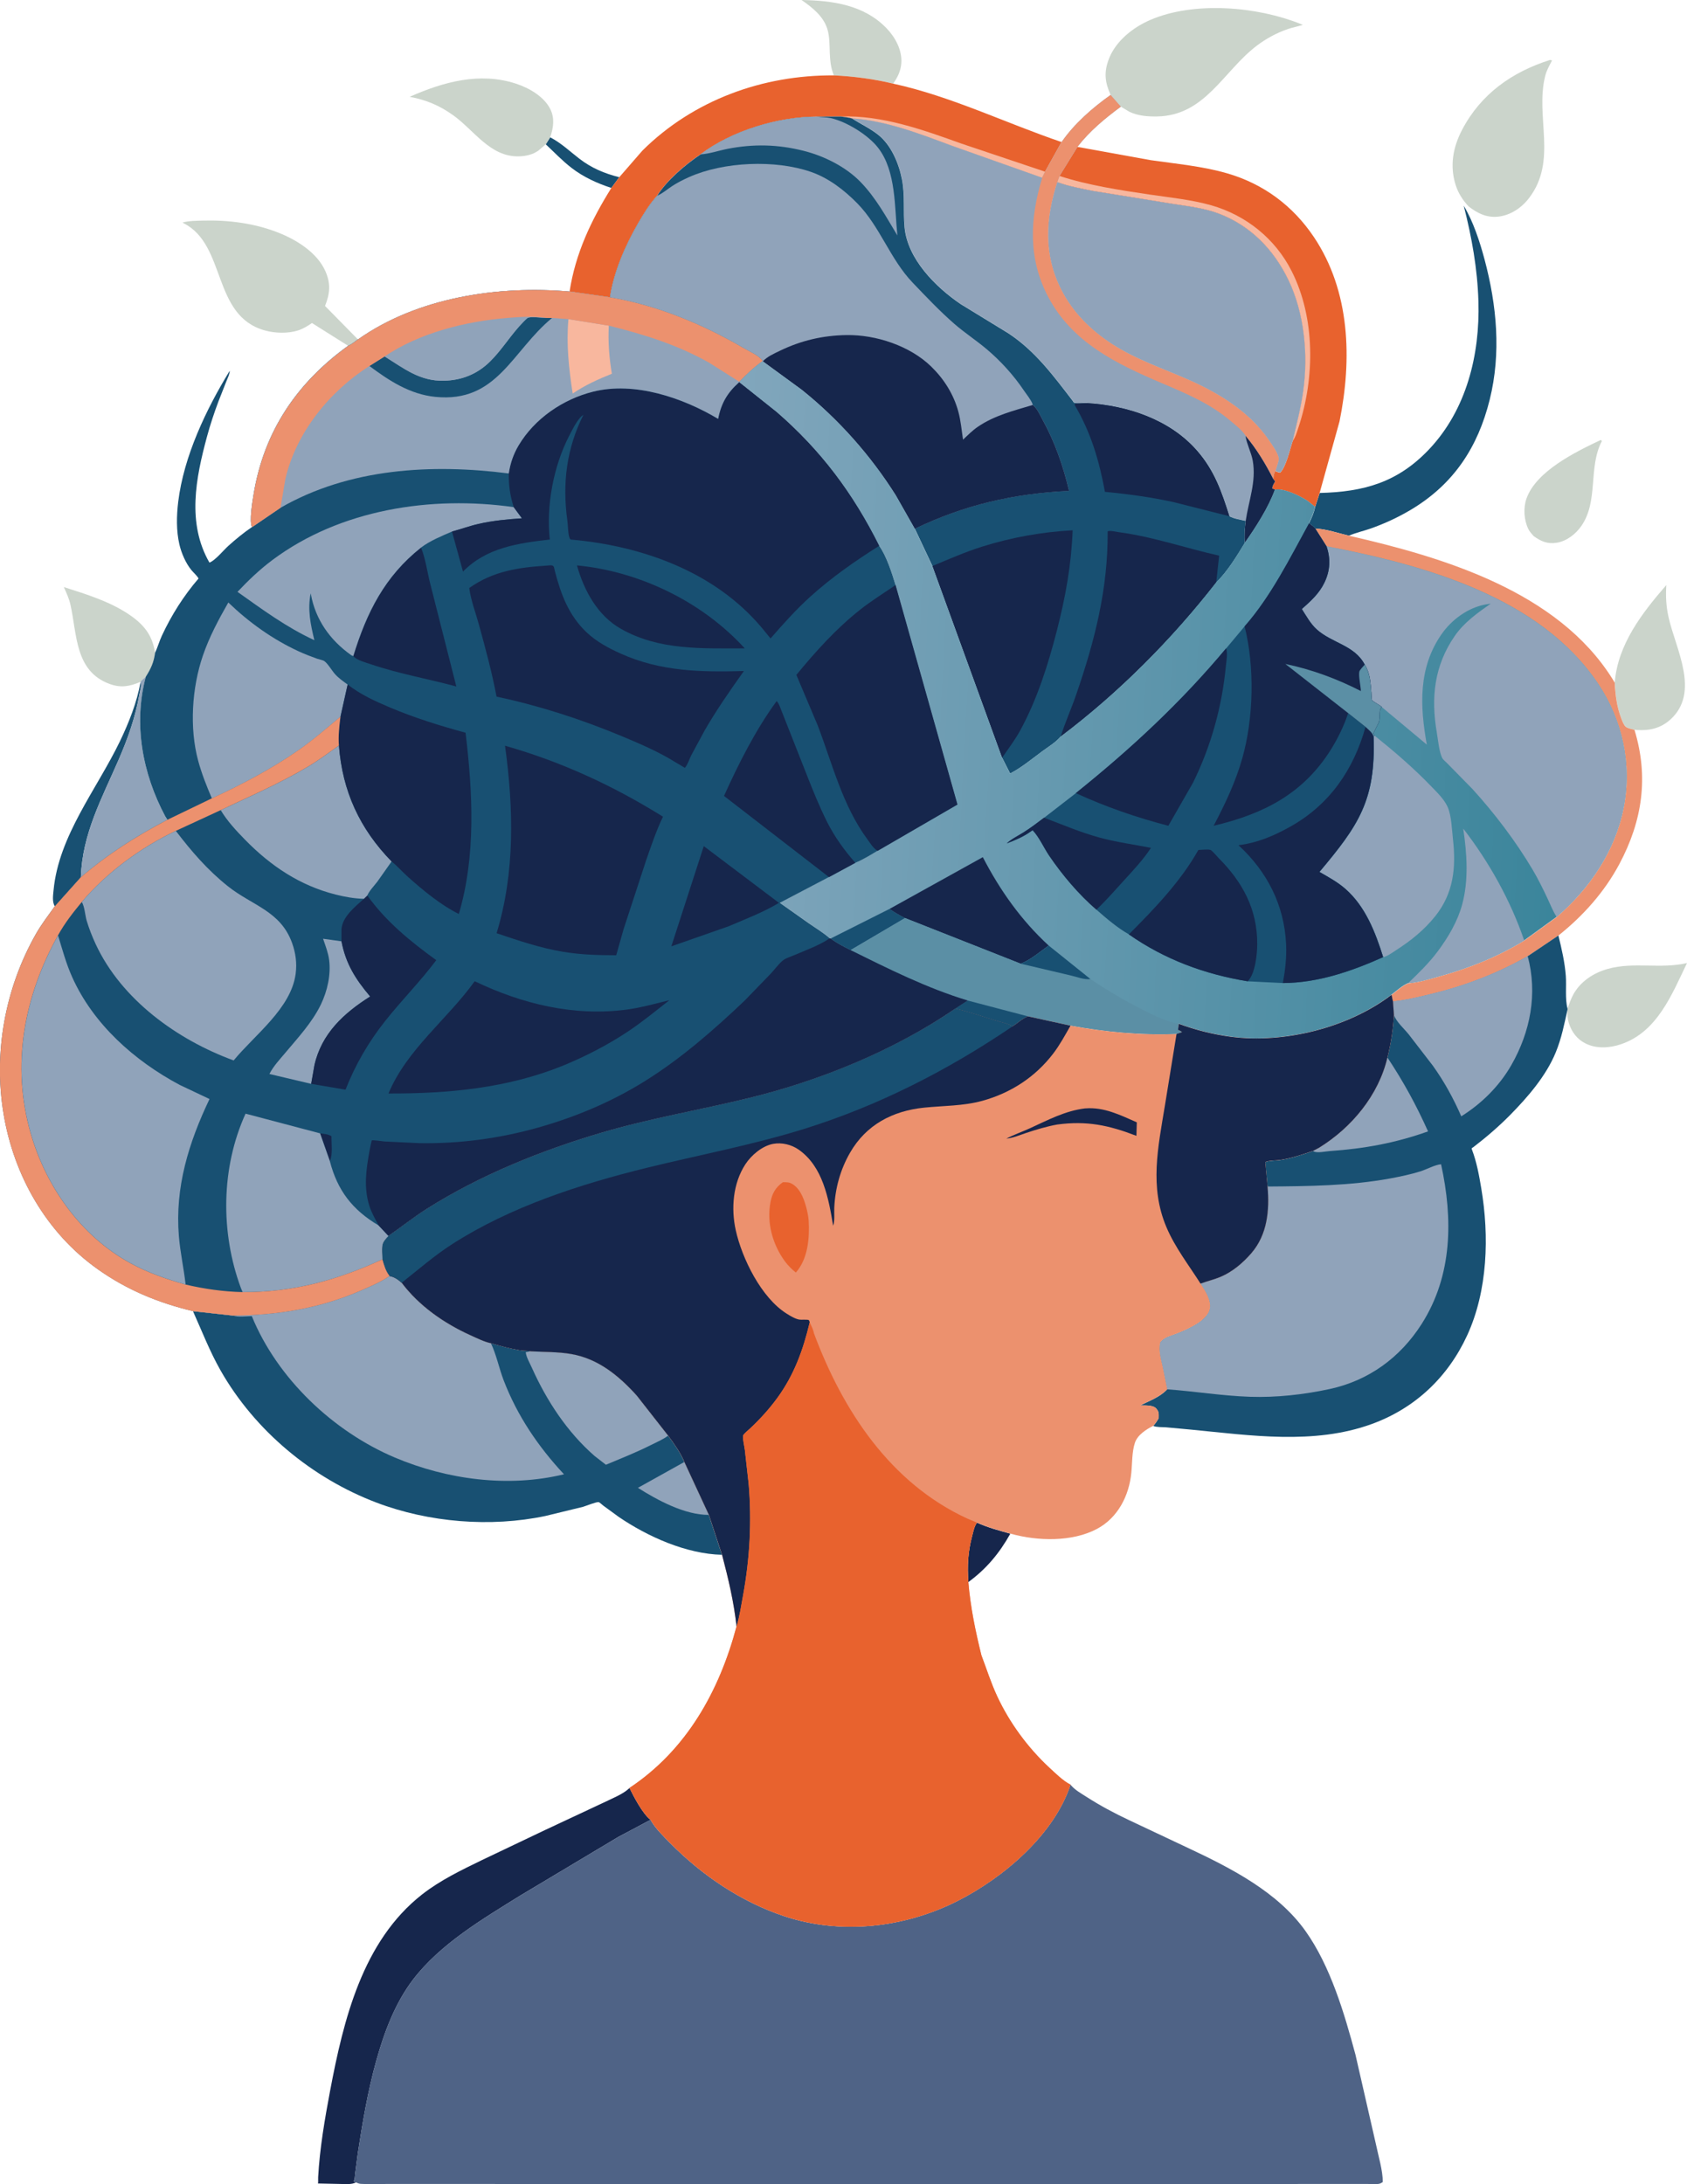 <?xml version="1.0" encoding="UTF-8"?>
<svg id="Layer_2" data-name="Layer 2" xmlns="http://www.w3.org/2000/svg" xmlns:xlink="http://www.w3.org/1999/xlink" viewBox="0 0 360 465.87">
  <defs>
    <style>
      .cls-1 {
        fill: #ec916e;
      }

      .cls-2 {
        fill: #16264c;
      }

      .cls-3 {
        fill: #185072;
      }

      .cls-4 {
        fill: url(#linear-gradient);
      }

      .cls-5 {
        fill: #e8622e;
      }

      .cls-6 {
        fill: #4f6386;
      }

      .cls-7 {
        fill: #90a3ba;
      }

      .cls-8 {
        fill: #f8b79e;
      }

      .cls-9 {
        fill: #cbd4cb;
      }

      .cls-10 {
        fill: #5b8fa5;
      }
    </style>
    <linearGradient id="linear-gradient" x1="333.28" y1="-990.36" x2="155.04" y2="-981.1" gradientTransform="translate(0 -834.84) scale(1 -1)" gradientUnits="userSpaceOnUse">
      <stop offset="0" stop-color="#3b859b"/>
      <stop offset="1" stop-color="#81a6bc"/>
    </linearGradient>
  </defs>
  <g id="Layer_1-2" data-name="Layer 1">
    <path class="cls-3" d="M117.41,29.29c2.36,1.23,4.12,2.94,6.2,4.54,2.63,2.03,5.35,3.16,8.54,3.97l-1.69,2.29c-3.05-1-5.9-2.29-8.46-4.25-1.95-1.49-3.74-3.38-5.54-5.06l.95-1.5Z"/>
    <path class="cls-2" d="M206.63,337.46c-.25-3.44-.09-6.41.79-9.76.26-.98.45-2.09,1.05-2.92,2.39,1.06,4.63,1.66,7.13,2.35-2.31,4.14-5.12,7.53-8.97,10.33Z"/>
    <path class="cls-3" d="M29.98,145.44c.29.74-.09,1.8-.22,2.59-.82,4.84-2.47,9.49-4.42,13.98-3.61,8.32-7.77,15.78-8.08,25.12l-5.55,6.2c-.62-.93-.38-2.39-.28-3.46,1.1-11.63,9.2-21.48,14.14-31.71,1.93-4.01,3.64-8.31,4.43-12.72Z"/>
    <path class="cls-9" d="M341.59,93.84l.25.23c-2.97,5.65-.67,12.72-4.36,18.08-1.21,1.76-3.16,3.29-5.32,3.62-1.98.3-3.31-.3-4.88-1.42-.42-.47-.87-.96-1.15-1.53-.92-1.9-1.09-4.46-.39-6.46,2.06-5.88,10.53-10,15.86-12.52Z"/>
    <path class="cls-9" d="M177.95,16.08c-.68-1.6-.8-3.12-.88-4.84-.07-1.66-.02-3.43-.51-5.03-.85-2.77-3.24-4.62-5.51-6.21,6.58.11,13.33,1.03,18.14,6.03,1.86,1.93,3.35,4.68,3.15,7.44-.12,1.66-.8,3.04-1.74,4.37-3.99-.98-8.55-1.56-12.64-1.76Z"/>
    <path class="cls-9" d="M29.98,145.44c-2.32.98-4.18,1.33-6.6.44-7.45-2.73-6.92-10.64-8.36-16.95-.29-1.29-.86-2.51-1.4-3.71,4.9,1.56,10.24,3.2,14.45,6.22,2.9,2.08,4.49,4.3,5.03,7.83-.26,2.01-.88,3.39-1.97,5.09-.36.31-.9.7-1.15,1.09Z"/>
    <path class="cls-7" d="M29.98,145.44c.25-.39.8-.77,1.15-1.09-2.69,10.11-.73,20.68,4.16,29.83l.44.68c-6.79,3.57-12.64,7.28-18.48,12.27.32-9.34,4.48-16.8,8.08-25.12,1.95-4.49,3.6-9.14,4.42-13.98.13-.79.52-1.86.22-2.59Z"/>
    <path class="cls-9" d="M116.45,30.79l-1.59,1.36c-1.23.85-2.69,1.17-4.16,1.2-6.1.14-9.49-5.54-13.97-8.75-2.93-2.1-5.77-3.29-9.3-3.95,7.16-3.18,14.94-5.33,22.66-2.81,2.77.9,6.01,2.73,7.35,5.45.98,1.99.64,4-.03,6l-.95,1.5Z"/>
    <path class="cls-9" d="M344.58,145.6c.63-8.11,5.81-14.84,11.01-20.81-.16,2.4-.04,4.62.5,6.97,1.53,6.72,6.77,15.94.35,21.73-2.05,1.84-4.42,2.39-7.11,2.22l-.53-.05c-.53-.14-1.41-.3-1.84-.64-.45-.35-.76-1.26-.97-1.79-.99-2.54-1.25-4.95-1.4-7.64Z"/>
    <path class="cls-9" d="M334.5,215.12c.36-.99.71-2.02,1.21-2.95,1.53-2.83,4.35-4.66,7.39-5.51,5.59-1.56,11.3.08,16.9-1.25-3.23,6.72-6.34,14.66-14.02,17.3-2.45.84-5.26,1.04-7.63-.14-1.81-.9-2.97-2.46-3.57-4.36-.3-.97-.34-1.83-.3-2.84v-.24Z"/>
    <path class="cls-9" d="M330.78,12.78l.42.11c-.56,1.1-1.16,2.1-1.46,3.31-2.19,8.72,2.69,18.04-3.45,26.05-1.6,2.09-3.94,3.67-6.59,3.96-2.46.27-4.46-.73-6.32-2.2-1.23-1.3-2.21-2.84-2.75-4.55-1.29-4.08-.58-8.03,1.37-11.76,4.02-7.68,10.68-12.35,18.78-14.92Z"/>
    <path class="cls-3" d="M281.6,105.15c9.42-.23,16.65-2.23,23.35-9.3,7.99-8.44,10.88-20.17,10.54-31.56-.21-7.01-1.41-13.62-3.13-20.41,2.04,3.41,3.4,7.6,4.43,11.43,2.62,9.82,3.58,20,1.11,29.93-2.52,10.15-7.67,17.99-16.71,23.42-2.75,1.65-5.66,3-8.69,4.07-1.52.54-3.16.88-4.64,1.53-2.27-.53-4.86-1.43-7.17-1.52-.3-.42-.92-.81-1.34-1.13.57-1.15,1.04-2.24,1.31-3.51l.96-2.95Z"/>
    <path class="cls-9" d="M74.31,73.77l-7.74-4.87c-.9.63-1.91,1.24-2.96,1.58-2.17.69-4.89.61-7.07.01-11.33-3.11-8.17-18.19-17.32-22.86l-.29-.15c1.28-.4,3.09-.39,4.44-.43,5.35-.14,10.78.55,15.79,2.48,3.99,1.53,8.55,4.3,10.32,8.41,1.14,2.66.92,4.7-.12,7.32l7.04,7.15c-.66.48-1.33,1.05-2.08,1.37Z"/>
    <path class="cls-1" d="M280.67,112.74c2.31.09,4.9.99,7.17,1.52,20.26,4.62,44.6,11.9,56.29,30.61l.45.73c.15,2.69.42,5.1,1.4,7.64.2.53.52,1.43.97,1.79.43.34,1.31.49,1.84.64,3.07,10.04,1.7,19.41-3.23,28.64-3.19,5.97-7.72,11.03-13,15.24l-6.55,4.41c-6.51,3.69-13.34,6.29-20.61,8.06-2.68.65-5.4,1.31-8.15,1.59l-.29-1.41c1.1-.86,2.22-1.87,3.5-2.45,2.2-.16,4.48-.87,6.61-1.45,6.38-1.76,12.55-4.22,18.21-7.68l6.92-5.02c7.05-6.08,12.48-14.08,14.29-23.3,1.8-9.21-.22-18.65-5.43-26.41-12.48-18.59-37.23-25.34-57.97-29.33l-2.41-3.8Z"/>
    <path class="cls-9" d="M237,20.26c-1.22-2.74-1.46-4.83-.38-7.66,1.47-3.86,5.16-6.76,8.85-8.35,9.37-4.04,22.81-2.87,32.08.86l.47.19c-1.05.35-2.14.53-3.18.89-2.36.8-4.7,2.07-6.68,3.58-7.11,5.42-11,14.91-21.25,15.07-2,.03-4.03-.12-5.87-.98l-1.86-1.11-2.18-2.49Z"/>
    <path class="cls-5" d="M229.91,31.33l15.63,2.83c5.46.79,11.05,1.28,16.36,2.82,7.74,2.25,13.99,6.91,18.46,13.55,7.79,11.59,8.18,26.09,5.49,39.36l-4.25,15.27-.96,2.95-1.62-1.28c-1.65-1.08-5.08-2.76-6.96-2.36l-.59-.24c.03-.52.25-.87.5-1.31l.11-.2-.38-.52c.06-.67.09-1.16.45-1.73.36.21.62.27,1.02.36,1.26-1.22,2.08-4.97,2.66-6.67.84-3.62,1.78-7.13,2.28-10.82,1.05-7.71.22-16.5-3.16-23.55-3.14-6.53-8.11-11.66-14.97-14.23-3.01-1.13-6.41-1.53-9.58-2.02l-17.1-2.77c-2.51-.51-5.09-.96-7.5-1.83l-.21-.08.47-1.3,3.83-6.2Z"/>
    <path class="cls-8" d="M226.07,37.53c6.21,2.01,12.98,3.04,19.42,3.99,4.34.64,8.76,1.07,12.99,2.27,7.43,2.12,13.66,7.13,17.15,14.03,5.06,9.98,4.96,22.77,1.49,33.25-.35,1.04-.65,2.14-1.29,3.05.84-3.62,1.78-7.13,2.28-10.82,1.05-7.71.22-16.5-3.16-23.55-3.14-6.53-8.11-11.66-14.97-14.23-3.01-1.13-6.41-1.53-9.58-2.02l-17.1-2.77c-2.51-.51-5.09-.96-7.5-1.83l-.21-.08.47-1.3Z"/>
    <path class="cls-2" d="M134.33,381.36c.93,1.88,2.8,5.52,4.5,6.8l-6.89,3.66-20.86,12.47c-8.03,4.99-17.06,10.3-22.9,17.91-3.88,5.06-6.19,11.29-7.89,17.38-1.79,6.43-2.9,13.01-3.92,19.6l-.6,4.6c-.06.49-.02,1.08-.32,1.47l.51.25c-.94.47-1.95.34-2.98.34l-5.13-.11.04-.24v-1.09c.34-6.15,1.41-12.39,2.55-18.43,2.86-15.12,6.91-31.92,19.62-41.88,3.88-3.04,8.42-5.22,12.83-7.36l13.42-6.39,12.82-6c1.62-.8,3.73-1.61,5.06-2.83l.13-.13Z"/>
    <path class="cls-5" d="M177.95,16.08c4.09.19,8.66.78,12.64,1.76,12.3,2.67,24.03,8.41,35.94,12.46l-3.52,6.32-.63,1.31-19.44-6.89c-6.74-2.52-13.87-5.26-21.11-5.77-.73-.25-1.67-.3-2.45-.42l-5.02.03c-8.26,0-18.25,3.01-24.89,8.05-3.19,2.13-7.22,5.56-9.26,8.83-1.64,1.8-2.89,3.87-4.1,5.96-2.7,4.68-5.15,10.31-5.95,15.69l-8.61-1.24c1.24-8.1,4.61-15.21,8.91-22.08l1.69-2.29,4.95-5.69c10.88-10.78,25.68-16.13,40.85-16.03Z"/>
    <path class="cls-8" d="M179.38,24.85c8.86-.32,17.6,2.84,25.82,5.79l17.81,5.98-.63,1.31-19.44-6.89c-6.74-2.52-13.87-5.26-21.11-5.77-.73-.25-1.67-.3-2.45-.42Z"/>
    <path class="cls-7" d="M225.6,38.83l.21.08c2.42.87,4.99,1.32,7.5,1.83l17.1,2.77c3.17.49,6.57.89,9.58,2.02,6.86,2.57,11.83,7.7,14.97,14.23,3.39,7.05,4.22,15.84,3.16,23.55-.5,3.69-1.44,7.2-2.28,10.82-.58,1.7-1.4,5.46-2.66,6.67-.4-.09-.66-.15-1.02-.36.14-.52.76-2.14.71-2.6-.12-1.17-1.51-3.06-2.17-4.03-4.07-5.93-10.51-9.89-16.97-12.75-5.56-2.46-11.31-4.35-16.45-7.68-4.55-2.95-8.34-6.7-10.82-11.57-3.82-7.49-3.37-15.18-.86-22.98Z"/>
    <path class="cls-7" d="M237,20.26l2.18,2.49c-3.4,2.52-6.66,5.2-9.26,8.57l-3.83,6.2-.47,1.3c-2.52,7.8-2.97,15.49.86,22.98,2.49,4.87,6.28,8.61,10.82,11.57,5.13,3.34,10.89,5.23,16.45,7.68,6.46,2.86,12.9,6.82,16.97,12.75.66.96,2.05,2.86,2.17,4.03.05.46-.57,2.08-.71,2.6-.37.58-.4,1.06-.45,1.73l.38.52-.11.2c-.25.44-.47.79-.5,1.31l.59.24c-1.4,3.86-4.06,7.97-6.43,11.36-.15-1.62-.02-3.09.19-4.7-1.07-.26-2.53-.45-3.47-1-1.66-5.25-3.22-9.78-6.94-14.02-5.8-6.62-14.82-9.6-23.38-10.11-.73-.09-2.25.16-2.82-.09-.13-.06-.18-.23-.27-.34-4.12-5.34-8.01-10.65-13.74-14.44l-10.21-6.25c-5.34-3.63-11.33-9.59-11.97-16.39-.32-3.44.13-6.86-.57-10.29-.69-3.39-2.3-7.26-5.09-9.46-1.74-1.37-3.7-2.25-5.54-3.45,7.24.51,14.37,3.25,21.11,5.77l19.44,6.89.63-1.31,3.52-6.32c2.72-3.93,6.59-7.3,10.46-10.04Z"/>
    <path class="cls-2" d="M265.78,92.94c2.4,2.86,4.24,5.92,5.93,9.23l.38.52-.11.2c-.25.44-.47.79-.5,1.31l.59.24c-1.4,3.86-4.06,7.97-6.43,11.36-.15-1.62-.02-3.09.19-4.7.63-4.31,2.28-8.34,1.51-12.79-.32-1.81-1.25-3.47-1.53-5.22l-.02-.16Z"/>
    <path class="cls-1" d="M237,20.26l2.18,2.49c-3.4,2.52-6.66,5.2-9.26,8.57l-3.83,6.2-.47,1.3c-2.52,7.8-2.97,15.49.86,22.98,2.49,4.87,6.28,8.61,10.82,11.57,5.13,3.34,10.89,5.23,16.45,7.68,6.46,2.86,12.9,6.82,16.97,12.75.66.96,2.05,2.86,2.17,4.03.05.46-.57,2.08-.71,2.6-.37.58-.4,1.06-.45,1.73-1.69-3.31-3.53-6.37-5.93-9.23-.71-1.16-2.21-2.31-3.24-3.18-4.38-3.72-9.52-5.85-14.74-8.07-9.61-4.1-18.96-8.6-24.1-18.28-4.39-8.26-3.96-16.78-1.32-25.48l.63-1.31,3.52-6.32c2.72-3.93,6.59-7.3,10.46-10.04Z"/>
    <path class="cls-3" d="M83.15,272.17c1,.18,1.81.77,2.56,1.44,3.73,4.94,9.04,8.63,14.65,11.17,1.29.58,3.02,1.44,4.39,1.71,2.04.59,4.05,1.14,6.15,1.5.78.13,1.68.06,2.42.23,2.79.15,5.73.09,8.49.56,5.8.98,10.23,4.63,14.06,8.88l6.71,8.56c1.21,1.61,2.71,3.75,3.45,5.61l5.23,11.28,2.81,8.52c-7.59-.17-15.83-3.85-22.05-8.09l-3.26-2.38c-.18-.13-.81-.72-1-.76-.46-.1-2.74.82-3.34,1l-8.02,1.95c-11.7,2.47-24.87,1.39-36.03-2.84-13.78-5.22-25.96-15.33-33.28-28.16-2.34-4.11-3.98-8.39-5.91-12.68l8.55.94c9.41-.06,18.3-1.49,27-5.21,2.15-.92,4.49-1.9,6.42-3.23Z"/>
    <path class="cls-7" d="M151.26,323.12c-5.11.03-10.91-3.1-15.13-5.77l9.9-5.51,5.23,11.28Z"/>
    <path class="cls-7" d="M113.32,288.22c2.79.15,5.73.09,8.49.56,5.8.98,10.23,4.63,14.06,8.88l6.71,8.56c-1.1.82-2.47,1.39-3.69,2.01-3.13,1.57-6.37,2.85-9.59,4.2l-2.4-1.86c-5.85-5.09-10.25-11.8-13.4-18.83-.41-.93-1.24-2.34-1.31-3.33l1.14-.2Z"/>
    <path class="cls-7" d="M83.15,272.17c1,.18,1.81.77,2.56,1.44,3.73,4.94,9.04,8.63,14.65,11.17,1.29.58,3.02,1.44,4.39,1.71,1.18,2.46,1.74,5.33,2.72,7.9,2.91,7.59,7.37,14.15,12.88,20.07-11.86,2.89-24.96,1.14-36.11-3.58-13.14-5.56-25.07-16.85-30.51-30.16-1.19.03-2.89.28-4-.12,9.41-.06,18.3-1.49,27-5.21,2.15-.92,4.49-1.9,6.42-3.23Z"/>
    <path class="cls-3" d="M326.01,203.95l6.55-4.41c.69,2.83,1.36,5.7,1.58,8.61.16,2.18-.19,4.91.36,6.97v.24c-.71,3.15-1.27,6.1-2.51,9.11-2.04,4.99-5.98,9.55-9.73,13.35-2.46,2.49-5.08,4.74-7.86,6.87-.35.27-.44.12-.27.57.99,2.61,1.5,5.42,1.96,8.16,1.73,10.23,1.4,21.87-3.01,31.43-4.11,8.91-11.13,15.55-20.38,18.9-12.33,4.47-25.84,2.41-38.56,1.18l-5.32-.49c-.84-.06-1.96.02-2.73-.3.48-.51.81-1.03,1.16-1.63,0-.96.12-1.35-.55-2.09-.69-.77-2.43-.62-3.39-.65,1.87-.92,4.11-1.75,5.58-3.25l.17-.18-.97-4.75c-.38-1.78-.9-3.43-.53-5.26.88-1.1,2.12-1.33,3.41-1.83,1.4-.54,2.79-1.16,4.08-1.92,1.21-.71,2.8-1.93,3.09-3.37.38-1.85-1.02-3.91-1.97-5.4,1.42-.54,2.94-.88,4.33-1.47,2.51-1.07,4.76-2.99,6.53-5.04,3.45-4.01,3.88-9.19,3.44-14.21l-.48-5.19c.48-.36,2.35-.35,3.06-.45,2.42-.35,4.8-1.17,7.11-1.94l1.28-.67c6.96-4.29,12.75-11.25,14.61-19.27.76-3.01,1.2-5.95,1.39-9.05l-.21-2.9c2.75-.28,5.47-.93,8.15-1.59,7.27-1.76,14.1-4.37,20.61-8.06Z"/>
    <path class="cls-7" d="M296.06,225.55c3.41,5.12,6.17,10.17,8.68,15.77-7.01,2.5-13.58,3.68-20.97,4.2-.88.06-2.59.45-3.39.1l-.21-.13,1.28-.67c6.96-4.29,12.75-11.25,14.61-19.27Z"/>
    <path class="cls-7" d="M326.01,203.95c2.13,7.99.59,16.07-3.48,23.21-2.57,4.49-6.33,8.21-10.7,10.95-1.67-3.83-3.64-7.42-6.08-10.82l-5.16-6.69c-1-1.23-2.61-2.63-3.14-4.11l-.21-2.9c2.75-.28,5.47-.93,8.15-1.59,7.27-1.76,14.1-4.37,20.61-8.06Z"/>
    <path class="cls-7" d="M270.48,253.08c8.62-.06,17.69-.15,26.18-1.72,2.15-.4,4.36-.86,6.44-1.51,1.34-.42,3.08-1.4,4.42-1.52,2.54,11.63,2.47,23.72-4.17,34.11-4.56,7.14-11.29,12.04-19.58,13.83-5.52,1.19-11.39,1.85-17.04,1.66-5.93-.2-11.77-1.17-17.67-1.59l-.97-4.75c-.38-1.78-.9-3.43-.53-5.26.88-1.1,2.12-1.33,3.41-1.83,1.4-.54,2.79-1.16,4.08-1.92,1.21-.71,2.8-1.93,3.09-3.37.38-1.85-1.02-3.91-1.97-5.4,1.42-.54,2.94-.88,4.33-1.47,2.51-1.07,4.76-2.99,6.53-5.04,3.45-4.01,3.88-9.19,3.44-14.21Z"/>
    <path class="cls-3" d="M174.36,24.88l5.02-.03c.77.13,1.71.18,2.45.42,1.84,1.2,3.8,2.08,5.54,3.45,2.79,2.2,4.41,6.07,5.09,9.46.69,3.43.25,6.85.57,10.29.63,6.79,6.63,12.76,11.97,16.39l10.21,6.25c5.73,3.78,9.62,9.09,13.74,14.44.09.11.13.29.27.34.57.25,2.1,0,2.82.09,8.56.51,17.58,3.49,23.38,10.11,3.72,4.24,5.28,8.77,6.94,14.02.95.55,2.4.73,3.47,1-.21,1.61-.34,3.08-.19,4.7-1.69,2.79-3.74,6.15-6.08,8.41-9.46,12.15-20.87,23.62-33.2,32.89-1.06,1.24-2.58,2.15-3.89,3.11-2.2,1.62-4.49,3.53-6.91,4.78l-1.71-3.37-14.88-40.9-3.75-7.96-4.04-7.11c-5.37-8.52-12.21-16.23-20.08-22.53l-8.3-6.06-.06-.07-.12-.18c-.79-1.01-2.82-1.91-3.95-2.57-8.73-5.1-18.5-9.13-28.5-10.82.8-5.38,3.25-11.01,5.95-15.69,1.21-2.1,2.47-4.17,4.1-5.96,2.04-3.28,6.07-6.7,9.26-8.83,6.64-5.05,16.63-8.06,24.89-8.05Z"/>
    <path class="cls-7" d="M149.47,32.93c6.64-5.05,16.63-8.06,24.89-8.05.93.13,1.98.11,2.87.3,3.42.75,8.04,3.61,10.16,6.35,3.88,5,3.48,12.71,4.11,18.7-2.42-4-4.56-8-7.86-11.41-3.16-3.26-7.86-5.59-12.23-6.67-5.46-1.36-10.58-1.48-16.11-.41-1.9.37-3.92,1.08-5.84,1.19Z"/>
    <path class="cls-2" d="M232.03,85.98c8.56.51,17.58,3.49,23.38,10.11,3.72,4.24,5.28,8.77,6.94,14.02l-12.04-3.04c-4.81-1.04-9.63-1.7-14.52-2.16-1.22-6.65-3-12.67-6.46-18.52l.13-.31,2.59-.1Z"/>
    <path class="cls-2" d="M226.35,157.11c.93-2.99,2.26-5.91,3.28-8.88,3.99-11.54,6.83-22.63,6.74-34.9.46-.23,1.83.11,2.38.18,7.38.99,14.19,3.39,21.41,5.01l-.62,5.71c-9.46,12.15-20.87,23.62-33.2,32.89Z"/>
    <path class="cls-2" d="M198.96,120.73c3.48-1.44,6.99-2.99,10.58-4.12,6.28-1.98,12.78-3.15,19.36-3.5-.29,7.42-1.5,14.11-3.34,21.29-1.87,7.3-4.25,14.84-7.89,21.47-1.11,2.01-2.52,3.87-3.83,5.76l-14.88-40.9Z"/>
    <path class="cls-7" d="M140.21,41.77l.23-.11c1.12-.53,1.95-1.28,2.96-1.95,1.14-.75,2.42-1.39,3.67-1.95,7.36-3.27,18.34-3.74,25.97-1.1,3.79,1.31,7.12,3.88,9.91,6.72,4.87,4.97,6.97,11.85,11.81,16.91,2.82,2.95,5.78,6.07,8.85,8.75,2.18,1.9,4.62,3.49,6.84,5.35,3.05,2.55,5.88,5.67,8.1,8.98.54.8,1.37,1.8,1.74,2.68l.09.32c.92.69,1.49,2.03,2.04,3.03,2.68,4.84,4.45,9.94,5.72,15.3-11.77.56-22.28,2.95-32.93,8.08l-4.04-7.11c-5.37-8.52-12.21-16.23-20.08-22.53l-8.3-6.06-.06-.07-.12-.18c-.79-1.01-2.82-1.91-3.95-2.57-8.73-5.1-18.5-9.13-28.5-10.82.8-5.38,3.25-11.01,5.95-15.69,1.21-2.1,2.47-4.17,4.1-5.96Z"/>
    <path class="cls-2" d="M162.79,77.06c.98-1.02,2.35-1.62,3.61-2.23,4.54-2.2,9.18-3.28,14.21-3.36,6.28-.11,13.57,2.29,18.11,6.72,2.74,2.67,4.79,5.92,5.79,9.63.53,1.95.69,3.97,1,5.96.99-.94,2-1.96,3.13-2.73,3.55-2.44,7.68-3.45,11.74-4.67.92.69,1.49,2.03,2.04,3.03,2.68,4.84,4.45,9.94,5.72,15.3-11.77.56-22.28,2.95-32.93,8.08l-4.04-7.11c-5.37-8.52-12.21-16.23-20.08-22.53l-8.3-6.06Z"/>
    <path class="cls-4" d="M162.72,76.99l.06.07,8.3,6.06c7.87,6.3,14.71,14.01,20.08,22.53l4.04,7.11,3.75,7.96,14.88,40.9,1.71,3.37c2.42-1.25,4.71-3.15,6.91-4.78,1.31-.96,2.84-1.87,3.89-3.11,12.32-9.26,23.74-20.73,33.2-32.89,2.34-2.26,4.39-5.63,6.08-8.41,2.36-3.39,5.03-7.49,6.43-11.36,1.88-.39,5.31,1.28,6.96,2.36l1.62,1.28c-.27,1.27-.74,2.36-1.31,3.51.42.33,1.04.71,1.34,1.13l2.41,3.8c20.75,3.99,45.49,10.74,57.97,29.33,5.21,7.76,7.23,17.2,5.43,26.41-1.81,9.22-7.24,17.22-14.29,23.3l-6.92,5.02c-5.65,3.46-11.83,5.92-18.21,7.68-2.13.59-4.41,1.3-6.61,1.45-1.28.58-2.4,1.59-3.5,2.45-9.17,7.02-22.87,10.47-34.33,8.95-3.83-.51-7.45-1.43-11.08-2.75l-.16,1.28.24.09c.27.11.4.2.61.39l-1.17.39c-7.61.31-15.14-.41-22.62-1.77l-9.1-1.99c-1.2.48-2.19,1.45-3.28,2.15-1-.63-2.55-.91-3.71-1.27-2.81-.88-5.63-1.84-8.5-2.53l2.65-1.72c-8.67-2.62-16.9-6.75-25-10.75-1.46-.75-2.95-1.47-4.25-2.48l-.18-.04c-1.41-1.22-3.03-2.18-4.55-3.25l-6.1-4.31,10.48-5.49,5.64-3.05c1.6-.66,3.25-1.67,4.73-2.56l17.04-9.88-13.21-46.82c-.78-2.57-1.93-6.17-3.48-8.35-5.6-11.19-12.42-20.34-21.91-28.55l-7.98-6.35v-.1c1.52-1.58,3.21-3.16,4.99-4.43Z"/>
    <path class="cls-3" d="M177.26,200.18l12.56-6.31c1.07.75,2.15,1.36,3.31,1.95l-11.62,6.84c-1.46-.75-2.95-1.47-4.25-2.48Z"/>
    <path class="cls-7" d="M300.45,209.74c2.24-2.14,4.53-4.36,6.38-6.85,2.21-2.97,4.2-6.32,5.18-9.92,1.43-5.23,1.03-10.94.24-16.23,5.51,7.11,10.1,15.34,13.01,23.85-5.65,3.46-11.83,5.92-18.21,7.68-2.13.59-4.41,1.3-6.61,1.45Z"/>
    <path class="cls-2" d="M189.82,193.87l19.91-11.04c3.65,7.05,8.19,13.47,14.06,18.86-1.73,1.22-4.01,3.19-5.99,3.86l-24.67-9.73c-1.16-.59-2.24-1.2-3.31-1.95Z"/>
    <path class="cls-10" d="M193.13,195.82l24.67,9.73c1.98-.67,4.26-2.63,5.99-3.86l8.9,7.14c3.59,2.41,7.25,4.58,11.12,6.53,2.53,1.28,4.93,2.49,7.74,3.03l-.16,1.28.24.09c.27.11.4.2.61.39l-1.17.39c-7.61.31-15.14-.41-22.62-1.77l-9.1-1.99c-1.2.48-2.19,1.45-3.28,2.15-1-.63-2.55-.91-3.71-1.27-2.81-.88-5.63-1.84-8.5-2.53l2.65-1.72c-8.67-2.62-16.9-6.75-25-10.75l11.62-6.84Z"/>
    <path class="cls-3" d="M206.5,213.41l12.83,3.37c-1.2.48-2.19,1.45-3.28,2.15-1-.63-2.55-.91-3.71-1.27-2.81-.88-5.63-1.84-8.5-2.53l2.65-1.72Z"/>
    <path class="cls-3" d="M223.79,201.69l8.9,7.14c-1.38.18-2.86-.47-4.22-.77l-10.68-2.51c1.98-.67,4.26-2.63,5.99-3.86Z"/>
    <path class="cls-7" d="M293.27,156.86c4.19,3.36,8.34,6.92,12.07,10.79,1.25,1.29,2.81,2.78,3.56,4.43.85,1.86.93,4.93,1.16,6.97.68,6.04.11,11.49-3.77,16.35-2.4,3-5.22,5.25-8.43,7.31-.78.5-1.78,1.27-2.7,1.44-1.66-5.29-3.77-10.78-8.05-14.54-1.66-1.46-3.64-2.53-5.55-3.63,8.35-9.91,12.04-15.27,11.56-28.84l.15-.28Z"/>
    <path class="cls-7" d="M283.08,116.54c20.75,3.99,45.49,10.74,57.97,29.33,5.21,7.76,7.23,17.2,5.43,26.41-1.81,9.22-7.24,17.22-14.29,23.3-.78-1.15-1.33-2.62-1.93-3.88-1-2.12-2.03-4.22-3.22-6.23-3.62-6.08-8.05-11.92-12.81-17.16l-5.37-5.47c-.3-.32-.9-.79-1.09-1.14-.66-1.29-.9-3.92-1.16-5.44-1.28-7.46-.55-14.25,3.81-20.59,2-2.9,4.86-4.94,7.71-6.91l-1.05.16c-3.81.67-7.3,3.25-9.47,6.37-4.98,7.17-4.62,15.34-3.13,23.54l-9.65-8.05c-.43-.38-1.88-1.11-2.07-1.42-.12-.18-.13-1.38-.15-1.64-.18-2.12-.25-4.12-1.42-5.96-2.17-4.14-6.97-4.56-10.24-7.5-1.31-1.18-2.24-2.88-3.18-4.35,1.92-1.69,3.71-3.3,4.84-5.66,1.21-2.52,1.34-5.08.44-7.7Z"/>
    <path class="cls-3" d="M279.33,111.61c.42.33,1.04.71,1.34,1.13l2.41,3.8c.9,2.63.77,5.19-.44,7.7-1.13,2.36-2.92,3.96-4.84,5.66.95,1.48,1.87,3.17,3.18,4.35,3.26,2.94,8.06,3.36,10.24,7.5,1.17,1.84,1.24,3.85,1.42,5.96.02.26.03,1.46.15,1.64.19.3,1.64,1.04,2.07,1.42-.86,1.15-.06,2.52-.87,3.8l-.18.36-.73,1.49.2.44-.15.28c.48,13.56-3.22,18.92-11.56,28.84,1.91,1.1,3.89,2.17,5.55,3.63,4.28,3.76,6.39,9.25,8.05,14.54-6.75,3.02-13.92,5.5-21.39,5.53l-7.5-.37c-9.16-1.5-17.71-4.65-25.35-10-2.48-1.4-4.81-3.4-6.94-5.27-3.82-3.29-7.28-7.4-10.11-11.56-1.13-1.67-2.13-3.98-3.51-5.39l-.35.23c-1.61,1.16-3.31,1.87-5.17,2.58.96-.91,2.41-1.61,3.55-2.33,1.54-.96,2.97-2.06,4.42-3.15l6.77-5.24c11.75-9.43,22.42-19.32,32.09-30.9l3.92-4.68c5.65-6.41,9.66-14.53,13.76-21.98Z"/>
    <path class="cls-2" d="M222.79,174.41c3.96,1.49,7.78,3.14,11.88,4.25,3.64.99,7.25,1.46,10.94,2.18-1.63,2.51-3.73,4.72-5.73,6.92-1.92,2.11-3.84,4.31-5.91,6.27-3.82-3.29-7.28-7.4-10.11-11.56-1.13-1.67-2.13-3.98-3.51-5.39l-.35.23c-1.61,1.16-3.31,1.87-5.17,2.58.96-.91,2.41-1.61,3.55-2.33,1.54-.96,2.97-2.06,4.42-3.15Z"/>
    <path class="cls-2" d="M240.9,199.3c5.44-5.46,11.03-11.25,14.83-18.01.64,0,2.03-.19,2.58,0,.36.12,1.38,1.36,1.69,1.68,5.13,5.12,8.33,10.97,8.29,18.42-.01,2.18-.43,6.29-2,7.88l-.04.04c-9.16-1.5-17.71-4.65-25.35-10Z"/>
    <path class="cls-2" d="M261.65,138.27c.38,1.12.05,2.67-.06,3.85-.81,8.58-3.18,17.09-7,24.82l-5.27,9.2c-6.88-1.8-13.29-4.01-19.75-6.97,11.75-9.43,22.42-19.32,32.09-30.9Z"/>
    <path class="cls-2" d="M291.4,155.04c.66.64,1.49,1.2,1.71,2.1.48,13.56-3.22,18.92-11.56,28.84,1.91,1.1,3.89,2.17,5.55,3.63,4.28,3.76,6.39,9.25,8.05,14.54-6.75,3.02-13.92,5.5-21.39,5.53.5-2.76.83-5.5.69-8.31-.4-8.36-4.06-15.47-10.16-21.09,4-.49,7.54-1.99,11.04-3.95,8.39-4.69,13.51-12.13,16.07-21.29Z"/>
    <path class="cls-2" d="M279.33,111.61c.42.33,1.04.71,1.34,1.13l2.41,3.8c.9,2.63.77,5.19-.44,7.7-1.13,2.36-2.92,3.96-4.84,5.66.95,1.48,1.87,3.17,3.18,4.35,3.26,2.94,8.06,3.36,10.24,7.5,1.17,1.84,1.24,3.85,1.42,5.96.02.26.03,1.46.15,1.64.19.3,1.64,1.04,2.07,1.42-.86,1.15-.06,2.52-.87,3.8l-.18.36-.73,1.49.2.44-.15.28c-.22-.9-1.06-1.45-1.71-2.1l-3.72-2.94c-.85,2.62-2.18,5.34-3.63,7.68-5.92,9.53-14.49,13.86-25.08,16.35,2.44-4.63,4.65-9.28,6.09-14.32,2.44-8.53,2.7-19.59.51-28.21,5.65-6.41,9.66-14.53,13.76-21.98Z"/>
    <path class="cls-10" d="M291.21,141.75c1.17,1.84,1.24,3.85,1.42,5.96.02.26.03,1.46.15,1.64.19.3,1.64,1.04,2.07,1.42-.86,1.15-.06,2.52-.87,3.8l-.18.36-.73,1.49.2.44-.15.28c-.22-.9-1.06-1.45-1.71-2.1l-3.72-2.94-13.4-10.48c5.61,1.16,11.03,3.17,16.12,5.78-.03-1.05-.55-3.24-.33-4.17.07-.31.9-1.17,1.14-1.47Z"/>
    <path class="cls-6" d="M228.44,380.66l.13.16c.9,1.03,2.15,1.72,3.29,2.45,2.93,1.88,5.95,3.49,9.1,4.97l12.52,5.9c9.1,4.27,19.17,9.38,25.12,17.76,5.33,7.51,8.27,17.52,10.65,26.35l4.41,19.29c.5,2.43,1.43,5.43,1.42,7.88-.12.08-.38.25-.54.31-.7.25-1.94.1-2.71.1h-6.9s-30.31.02-30.31.02h-120.31s-38.92-.02-38.92-.02h-12.38c-1.98-.01-4.06.11-6.03-.02-.36-.02-.7-.17-1.03-.31l-.51-.25c.31-.39.27-.98.32-1.47l.6-4.6c1.02-6.59,2.13-13.17,3.92-19.6,1.7-6.08,4.01-12.32,7.89-17.38,5.84-7.62,14.87-12.92,22.9-17.91l20.86-12.47,6.89-3.66c1,1.81,2.77,3.53,4.22,4.99,6.76,6.84,15.1,12.49,24.26,15.55,12.12,4.05,25.71,2.5,37.04-3.24,9.76-4.94,20.6-14.11,24.09-24.8Z"/>
    <path class="cls-1" d="M251.55,218.39c3.62,1.32,7.25,2.24,11.08,2.75,11.46,1.51,25.16-1.94,34.33-8.95l.29,1.41.21,2.9c-.19,3.1-.63,6.04-1.39,9.05-1.86,8.02-7.64,14.99-14.61,19.27l-1.28.67c-2.31.77-4.69,1.6-7.11,1.94-.71.1-2.58.09-3.06.45l.48,5.19c.43,5.03,0,10.2-3.44,14.21-1.76,2.05-4.02,3.97-6.53,5.04-1.39.59-2.91.94-4.33,1.47.95,1.48,2.35,3.54,1.97,5.4-.3,1.45-1.88,2.66-3.09,3.37-1.29.76-2.69,1.38-4.08,1.92-1.3.5-2.54.73-3.41,1.83-.38,1.82.14,3.47.53,5.26l.97,4.75-.17.18c-1.47,1.5-3.71,2.33-5.58,3.25.96.04,2.7-.11,3.39.65.67.74.55,1.13.55,2.09-.35.6-.68,1.13-1.16,1.63-1.52.76-3.36,1.94-3.92,3.61-.66,1.99-.56,4.34-.77,6.42-.48,4.91-2.89,9.61-7.35,11.97-5.3,2.8-12.61,2.61-18.29,1.04l-.16-.05c-2.5-.69-4.74-1.29-7.13-2.35-.6.83-.79,1.94-1.05,2.92-.88,3.35-1.04,6.32-.79,9.76.44,5.32,1.5,10.43,2.78,15.6,1.11,2.95,2.05,5.92,3.38,8.78,2.64,5.66,6.55,10.97,11.13,15.22,1.22,1.13,3.01,2.89,4.51,3.61-3.5,10.7-14.33,19.87-24.09,24.8-11.32,5.74-24.91,7.29-37.04,3.24-9.16-3.06-17.5-8.7-24.26-15.55-1.45-1.46-3.22-3.19-4.22-4.99-1.69-1.29-3.57-4.93-4.5-6.8,12.15-8.06,19.16-20.63,22.83-34.41-.57-5.27-1.75-10.2-3.09-15.31l-2.81-8.52-5.23-11.28c-.74-1.86-2.25-4-3.45-5.61l-6.71-8.56c-3.83-4.25-8.26-7.9-14.06-8.88-2.76-.47-5.7-.41-8.49-.56-.74-.17-1.64-.1-2.42-.23-2.1-.35-4.11-.91-6.15-1.5-1.38-.27-3.1-1.13-4.39-1.71-5.61-2.54-10.92-6.23-14.65-11.17-.75-.67-1.56-1.26-2.56-1.44-.84-1.06-1.18-2.28-1.54-3.55l-.07-1.51c-.04-1.86.08-2.15,1.36-3.49,2.76-1.92,5.38-4.02,8.23-5.81,11.4-7.2,24.26-12.36,37.16-16.19,10.4-3.08,21.04-4.85,31.56-7.42,15.22-3.73,31.03-10.19,44.01-19.06,2.87.69,5.68,1.65,8.5,2.53,1.16.36,2.7.64,3.71,1.27,1.09-.7,2.08-1.67,3.28-2.15l9.1,1.99c7.49,1.36,15.01,2.08,22.62,1.77l1.17-.39c-.21-.19-.34-.28-.61-.39l-.24-.09.16-1.28Z"/>
    <path class="cls-2" d="M231.6,236.42c3.98-.33,7.46,1.42,10.99,2.97l-.08,2.88c-5.91-2.27-10.58-3.26-16.91-2.41-2.25.41-4.41,1.06-6.58,1.78-1.37.45-2.83,1.1-4.27,1.22,1.59-.83,3.36-1.44,5-2.19,3.93-1.79,7.51-3.73,11.84-4.26Z"/>
    <path class="cls-5" d="M167.05,252.16c.87.02,1.34-.05,2.12.44,1.8,1.14,2.6,3.67,3.06,5.64.17.74.29,1.43.34,2.18.21,3.72-.17,8.11-2.74,11.01-.84-.67-1.68-1.51-2.32-2.37-2.63-3.58-3.92-8.21-3.1-12.61.35-1.88,1.1-3.2,2.65-4.29Z"/>
    <path class="cls-2" d="M251.55,218.39c3.62,1.32,7.25,2.24,11.08,2.75,11.46,1.51,25.16-1.94,34.33-8.95l.29,1.41.21,2.9c-.19,3.1-.63,6.04-1.39,9.05-1.86,8.02-7.64,14.99-14.61,19.27l-1.28.67c-2.31.77-4.69,1.6-7.11,1.94-.71.1-2.58.09-3.06.45l.48,5.19c.43,5.03,0,10.2-3.44,14.21-1.76,2.05-4.02,3.97-6.53,5.04-1.39.59-2.91.94-4.33,1.47-2.52-3.97-5.45-7.71-7.29-12.07-3.63-8.58-1.77-17.03-.33-25.8l2.5-15.38,1.17-.39c-.21-.19-.34-.28-.61-.39l-.24-.09.16-1.28Z"/>
    <path class="cls-2" d="M203.85,215.13c2.87.69,5.68,1.65,8.5,2.53,1.16.36,2.7.64,3.71,1.27,1.09-.7,2.08-1.67,3.28-2.15l9.1,1.99c-1.16,2.03-2.28,4.12-3.71,5.98-3.83,5-9.04,8.38-15.1,10.05-4.07,1.12-8.28,1.03-12.45,1.46-6.69.69-12.34,3.63-15.78,9.6-2.08,3.6-3.19,7.64-3.37,11.78-.05,1.11.14,2.79-.24,3.81-.97-5.8-2.17-12.61-7.36-16.24-1.53-1.07-3.59-1.57-5.44-1.23-2.35.44-4.67,2.42-5.94,4.37-2.64,4.05-3.07,9.4-2.05,14.03,1.33,6.04,5.46,14.43,10.86,17.81.78.49,1.77,1.1,2.68,1.27.42.08,1.76-.05,2.02.1.16.09.16.33.24.5-1.4,5.86-3.31,11.16-6.89,16.09-1.73,2.38-3.67,4.51-5.81,6.52-.28.26-1.49,1.25-1.52,1.57-.08.85.26,2.15.38,3.04l.81,7.23c.68,7.91.25,15.91-1.18,23.72-.41,2.21-.75,4.59-1.41,6.73-.57-5.27-1.75-10.2-3.09-15.31l-2.81-8.52-5.23-11.28c-.74-1.86-2.25-4-3.45-5.61l-6.71-8.56c-3.83-4.25-8.26-7.9-14.06-8.88-2.76-.47-5.7-.41-8.49-.56-.74-.17-1.64-.1-2.42-.23-2.1-.35-4.11-.91-6.15-1.5-1.38-.27-3.1-1.13-4.39-1.71-5.61-2.54-10.92-6.23-14.65-11.17-.75-.67-1.56-1.26-2.56-1.44-.84-1.06-1.18-2.28-1.54-3.55l-.07-1.51c-.04-1.86.08-2.15,1.36-3.49,2.76-1.92,5.38-4.02,8.23-5.81,11.4-7.2,24.26-12.36,37.16-16.19,10.4-3.08,21.04-4.85,31.56-7.42,15.22-3.73,31.03-10.19,44.01-19.06Z"/>
    <path class="cls-3" d="M203.85,215.13c2.87.69,5.68,1.65,8.5,2.53,1.16.36,2.7.64,3.71,1.27-13.8,9.36-28.66,16.96-44.61,21.91-10.94,3.39-22.32,5.52-33.43,8.25-14.26,3.51-29.11,8.3-41.54,16.29-3.8,2.44-7.23,5.44-10.76,8.23-.75-.67-1.56-1.26-2.56-1.44-.84-1.06-1.18-2.28-1.54-3.55l-.07-1.51c-.04-1.86.08-2.15,1.36-3.49,2.76-1.92,5.38-4.02,8.23-5.81,11.4-7.2,24.26-12.36,37.16-16.19,10.4-3.08,21.04-4.85,31.56-7.42,15.22-3.73,31.03-10.19,44.01-19.06Z"/>
    <path class="cls-5" d="M172.79,282.05c.36.78.76,1.54.92,2.39,6.13,16.41,16.25,31.88,32.69,39.46l2.08.87c-.6.83-.79,1.94-1.05,2.92-.88,3.35-1.04,6.32-.79,9.76.44,5.32,1.5,10.43,2.78,15.6,1.11,2.95,2.05,5.92,3.38,8.78,2.64,5.66,6.55,10.97,11.13,15.22,1.22,1.13,3.01,2.89,4.51,3.61-3.5,10.7-14.33,19.87-24.09,24.8-11.32,5.74-24.91,7.29-37.04,3.24-9.16-3.06-17.5-8.7-24.26-15.55-1.45-1.46-3.22-3.19-4.22-4.99-1.69-1.29-3.57-4.93-4.5-6.8,12.15-8.06,19.16-20.63,22.83-34.41.66-2.15,1-4.52,1.41-6.73,1.43-7.81,1.86-15.8,1.18-23.72l-.81-7.23c-.11-.88-.46-2.19-.38-3.04.03-.32,1.24-1.31,1.52-1.57,2.13-2.01,4.08-4.14,5.81-6.52,3.59-4.92,5.49-10.22,6.89-16.09Z"/>
    <path class="cls-3" d="M76.4,72.4c12.72-8.99,29.94-11.54,45.15-10.22l8.61,1.24c10,1.69,19.77,5.71,28.5,10.82,1.13.66,3.16,1.55,3.95,2.57l.12.18c-1.78,1.27-3.47,2.85-4.99,4.43v.1s7.97,6.35,7.97,6.35c9.49,8.21,16.31,17.36,21.91,28.55,1.55,2.17,2.7,5.78,3.48,8.35l13.21,46.82-17.04,9.88c-1.48.89-3.13,1.91-4.73,2.56l-5.64,3.05-10.48,5.49,6.1,4.31c1.53,1.07,3.14,2.02,4.55,3.25l.18.04c1.3,1.01,2.79,1.73,4.25,2.48,8.1,4,16.32,8.13,25,10.75l-2.65,1.72c-12.97,8.88-28.78,15.34-44.01,19.06-10.51,2.57-21.16,4.34-31.56,7.42-12.91,3.83-25.76,9-37.16,16.19-2.85,1.8-5.47,3.9-8.23,5.81-1.27,1.33-1.4,1.62-1.36,3.49l.07,1.51c.37,1.27.7,2.49,1.54,3.55-1.93,1.32-4.27,2.31-6.42,3.23-8.7,3.72-17.59,5.15-27,5.21l-8.55-.94c-7.42-1.78-14.05-4.51-20.28-8.92-10.99-7.78-17.93-19.95-20.13-33.17-2.18-13.12.34-26.78,6.9-38.34,1.18-2.07,2.64-3.97,4.03-5.91l5.55-6.2c5.84-4.99,11.69-8.7,18.48-12.27l-.44-.68c-4.89-9.15-6.85-19.72-4.16-29.83,1.08-1.7,1.71-3.08,1.97-5.09.56-1.18.9-2.46,1.46-3.66,2.06-4.42,4.64-8.49,7.82-12.19-.39-.68-1.05-1.21-1.55-1.82-1.2-1.48-2.11-3.59-2.54-5.45-.68-2.92-.61-6.12-.25-9.09,1.19-9.71,5.92-19.65,10.99-27.94.01.68-.44,1.56-.69,2.19l-1.72,4.36c-.91,2.43-1.75,4.95-2.43,7.46-2.41,8.89-4.32,18.5.51,26.9,1.19-.4,3.02-2.65,4.02-3.55,1.61-1.45,3.27-2.81,5.06-4.03-.62-1.31.09-5.43.35-7.01,2.2-13.43,9.27-23.81,20.2-31.68.76-.32,1.42-.89,2.08-1.37Z"/>
    <path class="cls-2" d="M68.31,241.74c.83.12,1.72.15,2.43.62-.03,1.52.31,3.96-.35,5.28l-2.08-5.9Z"/>
    <path class="cls-7" d="M66.4,231.18l-8.91-2.1c.83-1.64,2.2-3.1,3.38-4.5,2.74-3.27,5.74-6.47,7.61-10.34,1.38-2.87,2.17-6.34,1.75-9.54-.2-1.5-.8-3.04-1.29-4.47l3.94.55c.92,4.8,3.01,8.1,6.12,11.77-5.64,3.56-10.37,7.91-11.89,14.64l-.7,3.99Z"/>
    <path class="cls-2" d="M150.19,180.48l16.04,12.1c-3.3,1.99-7.19,3.47-10.74,4.99l-12.23,4.28,6.92-21.36Z"/>
    <path class="cls-2" d="M123.12,120.6c13.39,1.27,26.77,7.78,35.81,17.7-9.1-.01-18.24.47-26.44-4.18-5-2.84-7.87-8.17-9.37-13.52Z"/>
    <path class="cls-2" d="M89.84,116.79c.98,2.39,1.35,5.33,2.01,7.87l5.53,21.77c-6.01-1.63-12.28-2.72-18.16-4.72-1.07-.36-3.15-.89-3.82-1.77,2.85-9.3,6.71-17.01,14.45-23.14Z"/>
    <path class="cls-2" d="M176.9,187.08l-22.4-17.31c3.15-6.96,6.72-14.05,11.23-20.23.54.48.95,1.93,1.26,2.62l5.27,13.36c1.29,3.28,2.64,6.61,4.22,9.76,1.63,3.24,3.67,6.05,6.05,8.76l-5.64,3.05Z"/>
    <path class="cls-2" d="M78.38,191c4.01,5.59,9.18,9.79,14.72,13.8-3.41,4.55-7.42,8.57-10.94,13.02-3.57,4.51-6.32,9.27-8.43,14.61l-7.33-1.25.7-3.99c1.52-6.73,6.25-11.08,11.89-14.64-3.11-3.68-5.21-6.97-6.12-11.77v-2.59c.19-2.65,2.93-4.82,4.78-6.47l.73-.71Z"/>
    <path class="cls-7" d="M47.1,172.8c6.24-2.96,12.58-5.68,18.53-9.22,2.32-1.38,4.5-3,6.7-4.56.74,9.72,4.42,17.74,11.24,24.72l-3.05,4.32c-.67.87-1.7,1.93-2.14,2.94l-.73.71c-2.07-.05-4.01-.4-6.01-.9-7.65-1.92-13.88-6.11-19.34-11.69-1.91-1.95-3.8-3.98-5.21-6.33Z"/>
    <path class="cls-2" d="M101.29,209.29c10.14,4.86,21.21,7.55,32.47,6.05,3.09-.41,6.07-1.27,9.09-2-2.82,2.2-5.6,4.49-8.57,6.49-4.39,2.95-9.21,5.44-14.09,7.45-11.92,4.84-24.55,6-37.29,5.96,3.93-9.42,12.55-15.79,18.39-23.94Z"/>
    <path class="cls-7" d="M75.39,139.93c-.33-.11-.27-.06-.51-.23-4.47-3.19-7.54-7.51-8.54-12.94l-.04-.2c-.71,3.47-.02,6.62.78,9.99-5.98-2.76-11.05-6.52-16.4-10.31,2.34-2.47,4.69-4.72,7.41-6.76,14.5-10.85,33.93-13.8,51.53-11.31l1.76,2.39c-3.1.2-6.21.5-9.24,1.19-1.94.44-3.78,1.13-5.69,1.63-2.19.95-4.71,1.97-6.61,3.42-7.74,6.12-11.6,13.84-14.45,23.14Z"/>
    <path class="cls-7" d="M45.21,170.29c-1.13-2.65-2.16-5.23-2.92-8.02-1.9-7.01-1.34-15.58,1-22.42,1.38-4.02,3.33-7.66,5.43-11.34,4.45,4.27,9.44,7.85,15.06,10.44,1.27.58,2.6,1.09,3.91,1.56.37.13,1.24.3,1.52.5.79.57,1.61,2.04,2.31,2.81.77.85,1.74,1.52,2.66,2.19l-1.53,6.87c-2.92,2.44-5.81,4.95-8.94,7.13-5.7,3.97-12.2,7.39-18.5,10.29Z"/>
    <path class="cls-7" d="M51.77,275.6l-.38-.91c-4.37-11.84-4.23-25.63,1.01-37.15l15.9,4.2,2.08,5.9c1.61,6.25,4.79,10.41,10.41,13.74l2.1,2.24c-1.27,1.33-1.4,1.62-1.36,3.49l.07,1.51c-9.7,4.48-19.12,7.04-29.83,6.98Z"/>
    <path class="cls-2" d="M74.18,146c2.77,2.16,5.88,3.57,9.1,4.93,5.22,2.2,10.61,3.87,16.07,5.36,1.53,12.71,2.24,26.26-1.44,38.66-3.88-1.92-7.82-5.18-11.01-8.06-1.12-1.01-2.16-2.2-3.33-3.14-6.82-6.98-10.5-15-11.24-24.72-.16-2.01.08-4.15.33-6.15l1.53-6.87Z"/>
    <path class="cls-1" d="M72.65,152.87c-.25,2-.49,4.13-.33,6.15-2.2,1.56-4.38,3.19-6.7,4.56-5.95,3.54-12.29,6.26-18.53,9.22l-9.57,4.42c-7.5,3.56-14.7,8.85-20.08,15.18-1.87,2.27-3.64,4.51-5.06,7.1-7.27,13.07-10.01,27.67-5.83,42.22,3.28,11.43,10.69,21.87,21.22,27.67,3.76,2.07,7.72,3.42,11.83,4.6,3.97.93,8.08,1.52,12.16,1.61,10.72.06,20.14-2.51,29.83-6.98.37,1.27.7,2.49,1.54,3.55-1.93,1.32-4.27,2.31-6.42,3.23-8.7,3.72-17.59,5.15-27,5.21l-8.55-.94c-7.42-1.78-14.05-4.51-20.28-8.92-10.99-7.78-17.93-19.95-20.13-33.17-2.18-13.12.34-26.78,6.9-38.34,1.18-2.07,2.64-3.97,4.03-5.91l5.55-6.2c5.84-4.99,11.69-8.7,18.48-12.27l9.48-4.57c6.3-2.9,12.81-6.32,18.5-10.29,3.12-2.18,6.02-4.69,8.94-7.13Z"/>
    <path class="cls-2" d="M107.77,159.06c12.07,3.44,23.06,8.51,33.71,15.14-1.42,2.94-2.48,6.11-3.56,9.19l-4.84,14.77-1.58,5.59c-3.83,0-7.58-.11-11.37-.74-4.83-.8-9.54-2.4-14.16-3.96,3.96-12.99,3.63-26.62,1.8-39.98Z"/>
    <path class="cls-2" d="M187.28,181.48c-.88-.46-1.6-1.67-2.18-2.46-5.31-7.2-7.45-16.02-10.59-24.26l-4.57-10.81c4.18-5.06,8.43-9.8,13.59-13.89,2.42-1.92,5.04-3.52,7.58-5.27l13.21,46.82-17.04,9.88Z"/>
    <path class="cls-2" d="M116.72,120.64l.68-.06c.91-.02.79.4.99,1.17,1.29,4.95,2.95,9.5,6.78,13.12,2.12,2,4.64,3.35,7.28,4.54,8.55,3.84,17.13,3.97,26.29,3.72-2.93,4.13-5.83,8.27-8.36,12.66l-2.9,5.37c-.42.86-.7,1.88-1.33,2.62l-1.92-1.14c-3.6-2.26-7.78-4.05-11.7-5.68-8.56-3.56-17.5-6.45-26.57-8.37-.96-5.12-2.36-10.26-3.74-15.29-.69-2.54-1.76-5.29-2.08-7.88,5.05-3.6,10.54-4.4,16.58-4.78Z"/>
    <path class="cls-7" d="M17.44,192.4c5.38-6.33,12.58-11.62,20.08-15.18,3.35,4.39,6.78,8.37,11.13,11.83,5.17,4.11,11.22,5.25,13.68,12.09.77,2.14,1.06,4.31.76,6.58-.97,7.37-8.74,13.01-13.23,18.47-12.02-4.4-23.94-12.96-29.45-24.83-.75-1.61-1.39-3.26-1.91-4.96-.34-1.13-.44-3.08-1.05-4Z"/>
    <path class="cls-7" d="M12.38,199.5c.92,3,1.72,6.01,3.01,8.88,4.51,10.09,13.32,17.9,22.96,23.03l6.36,3.01c-4.43,9.28-7.4,18.81-6.54,29.23.29,3.48,1.05,6.88,1.44,10.34-4.12-1.18-8.07-2.53-11.83-4.6-10.53-5.8-17.94-16.24-21.22-27.67-4.18-14.54-1.44-29.15,5.83-42.22Z"/>
    <path class="cls-2" d="M177.07,200.14l.18.04c1.3,1.01,2.79,1.73,4.25,2.48,8.1,4,16.32,8.13,25,10.75l-2.65,1.72c-12.97,8.88-28.78,15.34-44.01,19.06-10.51,2.57-21.16,4.34-31.56,7.42-12.91,3.83-25.76,9-37.16,16.19-2.85,1.8-5.47,3.9-8.23,5.81l-2.1-2.24c-.72-1.33-1.49-2.68-1.96-4.13-1.26-3.95-.7-7.77.02-11.76.03-.18.44-2.21.47-2.23.24-.14,2.26.18,2.69.22l7.47.36c8.56.15,17.11-1,25.34-3.32,7.94-2.23,15.62-5.46,22.63-9.81,7.8-4.83,14.85-10.99,21.48-17.3l5.58-5.76c.81-.88,1.58-1.95,2.48-2.72.68-.58,1.89-.91,2.7-1.27,2.35-1.02,5.25-2.05,7.36-3.51Z"/>
    <path class="cls-2" d="M157.73,81.52l7.98,6.35c9.49,8.21,16.31,17.36,21.91,28.55-5.21,3.29-10.13,6.71-14.71,10.85-3.06,2.77-5.77,5.81-8.48,8.91l-1.84-2.25c-10.08-12.02-25.63-17.52-40.84-18.85l-.17-.25c-.39-.89-.36-2.72-.5-3.73-1.11-7.95-.2-15.41,3.42-22.62-.24.17-.47.33-.67.56-.98,1.14-1.73,2.68-2.42,4.01-3.3,6.44-4.89,14.84-4.08,22.03-6.76.77-13.57,1.74-18.53,6.84l-2.35-8.55c1.91-.5,3.75-1.19,5.69-1.63,3.03-.69,6.14-.98,9.24-1.19l-1.76-2.39c-.8-2.56-1.05-4.49-1.06-7.17.33-2.16.98-4.1,2.1-5.98,3.41-5.74,9.45-9.85,15.87-11.46,8.85-2.22,19.16,1.28,26.71,5.8.65-3.35,1.96-5.58,4.49-7.83Z"/>
    <path class="cls-7" d="M76.4,72.4c12.72-8.99,29.94-11.54,45.15-10.22l8.61,1.24c10,1.69,19.77,5.71,28.5,10.82,1.13.66,3.16,1.55,3.95,2.57l.12.18c-1.78,1.27-3.47,2.85-4.99,4.43v.1c-2.53,2.25-3.84,4.48-4.49,7.83-7.55-4.52-17.86-8.03-26.71-5.8-6.42,1.61-12.46,5.73-15.87,11.46-1.12,1.88-1.77,3.82-2.1,5.98-16.43-2.11-34.04-1.13-48.71,7.32l-6.08,4.14c-.62-1.31.09-5.43.35-7.01,2.2-13.43,9.27-23.81,20.2-31.68.76-.32,1.42-.89,2.08-1.37Z"/>
    <path class="cls-8" d="M121.31,68.07l8.61,1.39c-.19,3.41.08,6.9.65,10.26-2.91,1.16-5.77,2.46-8.36,4.22-.82-5.34-1.39-10.46-.91-15.87Z"/>
    <path class="cls-3" d="M82.07,76.03c4.13,2.56,7.5,5.31,12.66,5.18,3.82-.09,7.1-1.41,9.84-4.1,2.61-2.57,4.53-5.85,7.1-8.44.17-.17.82-.85,1.04-.91.94-.25,2.87.06,3.92.05h1.19c-8.59,7.06-11.69,18.18-24.94,16.84-5.4-.55-9.81-3.42-14.05-6.59l3.23-2.03Z"/>
    <path class="cls-7" d="M82.07,76.03c7.46-5.05,17.22-7.47,26.12-8.21,2.74-.23,5.72-.43,8.45-.01-1.05,0-2.98-.3-3.92-.05-.22.06-.87.74-1.04.91-2.57,2.6-4.49,5.87-7.1,8.44-2.74,2.69-6.02,4.01-9.84,4.1-5.16.13-8.53-2.62-12.66-5.18Z"/>
    <path class="cls-1" d="M76.4,72.4c12.72-8.99,29.94-11.54,45.15-10.22l8.61,1.24c10,1.69,19.77,5.71,28.5,10.82,1.13.66,3.16,1.55,3.95,2.57l.12.18c-1.78,1.27-3.47,2.85-4.99,4.43l-6.33-4.01c-6.81-3.86-13.93-6.06-21.48-7.95l-8.61-1.39-3.48-.25h-1.19c-2.73-.43-5.7-.22-8.45,0-8.9.74-18.66,3.17-26.12,8.21l-3.23,2.03c-8.5,5.38-15.7,14.24-17.96,24.15l-1.03,6.1-6.08,4.14c-.62-1.31.09-5.43.35-7.01,2.2-13.43,9.27-23.81,20.2-31.68.76-.32,1.42-.89,2.08-1.37Z"/>
  </g>
</svg>